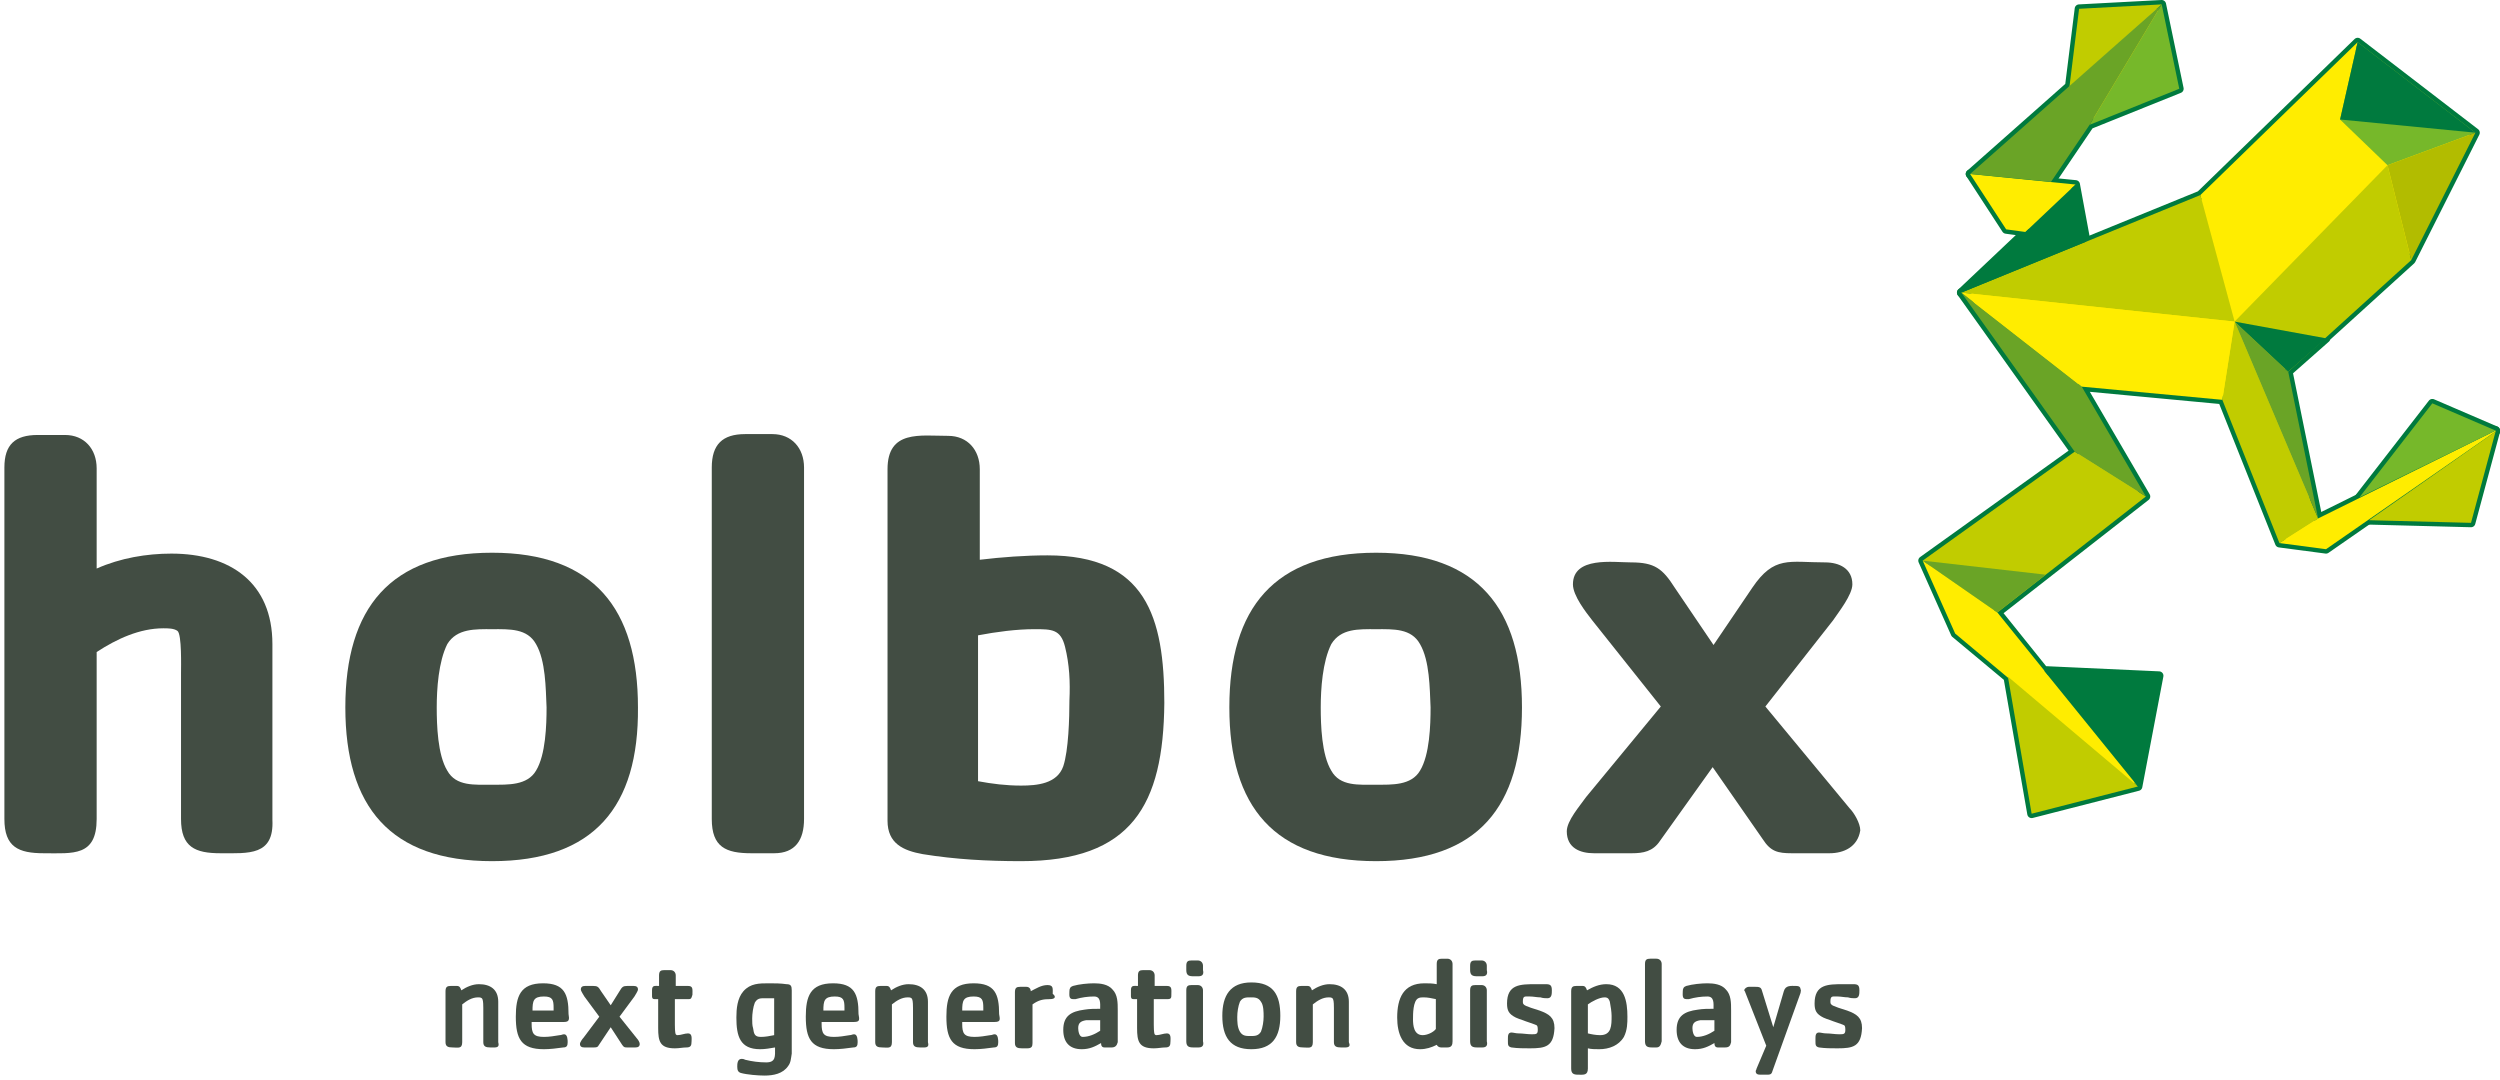 <?xml version="1.0" encoding="utf-8"?>
<!-- Generator: Adobe Illustrator 25.4.1, SVG Export Plug-In . SVG Version: 6.00 Build 0)  -->
<svg version="1.1" id="Layer_1" xmlns="http://www.w3.org/2000/svg" xmlns:xlink="http://www.w3.org/1999/xlink" x="0px" y="0px"
	 viewBox="0 0 284.5 122.9" style="enable-background:new 0 0 284.5 122.9;" xml:space="preserve">
<style type="text/css">
	.st0{fill:#FCE500;stroke:#007A3E;stroke-linecap:round;stroke-linejoin:round;stroke-miterlimit:10;}
	.st1{fill:#424D43;}
	.st2{fill:#FFED00;}
	.st3{fill:#76B82A;}
	.st4{fill:#B2BC00;}
	.st5{fill:#C1CC00;}
	.st6{fill:#6AA426;}
	.st7{fill:#007A3E;}
</style>
<g>
	<g>
		<g>
			<g>
				<g>
					<polygon class="st0" points="263.8,59 260.4,42.3 264.7,38.5 264.6,38.5 274.4,29.6 281.7,15.1 268.3,4.8 250.4,22.2 
						223.2,33.3 236.1,51.4 218.8,63.8 222.5,72.1 228.5,77.1 231.2,92.6 243.3,89.5 245.7,76.9 232.6,76.3 227.3,69.7 244.2,56.5 
						236.9,44 252.9,45.5 259.4,61.8 264.7,62.5 284,49.1 284,49 					"/>
					<polygon class="st0" points="281.2,59.5 284,49.1 269.6,59.2 					"/>
					<polygon class="st0" points="237.8,14.2 248,10.1 246,0.5 236.6,1 235.5,9.8 224.2,19.8 233.4,20.7 					"/>
					<polygon class="st0" points="236.2,21 224.2,19.8 228.3,26.1 230.5,26.4 223.2,33.3 237.4,27.5 					"/>
					<polygon class="st0" points="268.5,56.6 284,49 276.8,45.9 					"/>
				</g>
				<g>
					<path class="st1" d="M25.1,97.1c-2.9,0-4.5-0.7-4.5-3.9V76.6c0-0.7,0.1-4.4-0.4-4.8c-0.4-0.3-1.1-0.3-1.6-0.3
						c-2.7,0-5.3,1.2-7.6,2.7v19c0,4.3-2.7,3.9-6,3.9c-2.9,0-4.5-0.7-4.5-3.9v-40c0-2.6,1.2-3.7,3.8-3.7h3.1c2.2,0,3.6,1.6,3.6,3.8
						v11.4c2.7-1.2,5.7-1.7,8.5-1.7C26.2,63,31,66.3,31,73.3v20C31.2,97.4,28.3,97.1,25.1,97.1"/>
				</g>
				<g>
					<path class="st1" d="M61,73.3c-1-1.8-3-1.7-5-1.7c-1.9,0-4-0.1-5.1,1.7c-1,2-1.2,5.1-1.2,7.2c0,2,0.1,5.4,1.2,7.2
						c1,1.8,3.1,1.6,5.1,1.6c1.8,0,4,0.1,5-1.6c1.1-1.8,1.2-5.2,1.2-7.2C62.1,78.3,62.1,75.2,61,73.3 M56,98
						c-11.6,0-16.7-6.2-16.7-17.5S44.4,62.9,56,62.9s16.6,6.4,16.6,17.6C72.7,91.8,67.6,98,56,98"/>
				</g>
				<g>
					<path class="st1" d="M88.1,97.1h-2.6c-2.9,0-4.5-0.7-4.5-3.9v-40c0-2.6,1.2-3.8,3.8-3.8h3.1c2.2,0,3.6,1.6,3.6,3.8v40
						C91.5,95.6,90.5,97.1,88.1,97.1"/>
				</g>
				<g>
					<path class="st1" d="M121.2,73.6c-0.5-2-1.5-2-3.5-2s-4.3,0.3-6.4,0.7v16.6c1.6,0.3,3.2,0.5,4.9,0.5c1.8,0,4.1-0.2,4.8-2.2
						c0.6-1.8,0.7-5.5,0.7-7.5C121.8,77.6,121.7,75.6,121.2,73.6 M116.2,98c-3.8,0-7.5-0.2-11.2-0.8c-2.2-0.4-4-1.2-4-3.8v-40
						c0-4.5,3.7-3.8,6.9-3.8c2.2,0,3.6,1.6,3.6,3.8v10.3c2.5-0.3,5.2-0.5,7.7-0.5c11.2,0,13.3,7,13.3,16.8
						C132.4,91.6,128.8,98,116.2,98"/>
				</g>
				<g>
					<path class="st1" d="M161.6,73.3c-1-1.8-3-1.7-5-1.7s-4-0.1-5.1,1.7c-1,2-1.2,5.1-1.2,7.2c0,2,0.1,5.4,1.2,7.2
						c1,1.8,3.1,1.6,5.1,1.6c1.8,0,4,0.1,5-1.6c1.1-1.8,1.2-5.2,1.2-7.2C162.7,78.3,162.7,75.2,161.6,73.3 M156.6,98
						c-11.6,0-16.7-6.2-16.7-17.5s5.1-17.6,16.7-17.6c11.6,0,16.6,6.4,16.6,17.6C173.2,91.8,168.2,98,156.6,98"/>
				</g>
				<g>
					<path class="st1" d="M208.2,97.1h-4.3c-1.6,0-2.4-0.2-3.3-1.6l-5.7-8.2l-6,8.4c-0.8,1.2-1.9,1.4-3.2,1.4h-4.3
						c-1.6,0-3.1-0.6-3.1-2.5c0-1.2,1.5-2.9,2.2-3.9l8.5-10.3l-7.8-9.8c-0.7-0.9-2.2-2.8-2.2-4.1c0-3.2,4.6-2.5,6.6-2.5
						c2.7,0,3.6,0.7,5,2.9l4.4,6.5l4.4-6.5c2.5-3.7,4.2-2.9,8.3-2.9c1.6,0,3.1,0.7,3.1,2.5c0,1.2-1.6,3.2-2.2,4.1l-7.7,9.8l9.6,11.6
						c0.5,0.5,1.2,1.7,1.2,2.5C211.4,96.4,209.8,97.1,208.2,97.1"/>
				</g>
				<g>
					<polygon class="st2" points="218.8,63.8 222.5,72.1 243.3,89.5 227.3,69.7 					"/>
				</g>
				<g>
					<polygon class="st2" points="250.4,22.2 254.3,36.6 271.7,18.8 266.3,13.6 268.3,4.8 					"/>
				</g>
				<g>
					<polygon class="st2" points="236.2,21 224.2,19.8 228.3,26.1 230.5,26.4 					"/>
				</g>
				<g>
					<polygon class="st3" points="268.3,4.8 266.3,13.6 271.7,18.8 281.7,15.1 					"/>
				</g>
				<g>
					<polygon class="st3" points="237.8,14.2 248,10.1 246,0.5 					"/>
				</g>
				<g>
					<polygon class="st4" points="281.7,15.1 271.7,18.8 274.4,29.6 					"/>
				</g>
				<g>
					<polygon class="st5" points="271.7,18.8 254.3,36.6 260.4,42.3 274.4,29.6 					"/>
				</g>
				<g>
					<polygon class="st5" points="254.3,36.6 252.9,45.5 259.4,61.8 263.8,59 					"/>
				</g>
				<g>
					<polygon class="st2" points="259.4,61.8 263.8,59 284,49 284,49.1 264.7,62.5 					"/>
				</g>
				<g>
					<polygon class="st5" points="236.1,51.4 218.8,63.8 227.3,69.7 244.2,56.5 					"/>
				</g>
				<g>
					<polygon class="st5" points="228.5,77 231.2,92.6 243.3,89.5 					"/>
				</g>
				<g>
					<polygon class="st5" points="223.2,33.3 250.4,22.2 254.3,36.6 					"/>
				</g>
				<g>
					<polygon class="st5" points="236.6,1 235.5,9.9 246,0.5 					"/>
				</g>
				<g>
					<polygon class="st5" points="284,49.1 281.2,59.5 269.6,59.2 					"/>
				</g>
				<g>
					<polygon class="st6" points="254.3,36.6 263.8,59 260.4,42.3 					"/>
				</g>
				<g>
					<polygon class="st6" points="223.2,33.3 236.9,44 244.2,56.5 236.1,51.4 					"/>
				</g>
				<g>
					<polygon class="st6" points="224.2,19.8 246,0.5 237.8,14.2 233.4,20.7 					"/>
				</g>
				<g>
					<polygon class="st6" points="218.8,63.8 227.3,69.7 232.8,65.4 					"/>
				</g>
				<g>
					<polygon class="st7" points="254.3,36.6 264.7,38.5 260.4,42.3 					"/>
				</g>
				<g>
					<polygon class="st7" points="232.6,76.3 245.7,76.9 243.3,89.5 					"/>
				</g>
				<g>
					<polygon class="st7" points="223.2,33.3 236.2,21 237.4,27.5 					"/>
				</g>
				<g>
					<polygon class="st3" points="268.5,56.6 276.8,45.9 284,49 					"/>
				</g>
				<g>
					<polygon class="st7" points="266.3,13.6 281.7,15.1 268.3,4.8 					"/>
				</g>
				<g>
					<polygon class="st2" points="254.3,36.6 223.2,33.3 236.9,44 252.9,45.5 					"/>
				</g>
				<g>
					<path class="st1" d="M55.8,119.2c-0.5,0-0.8-0.1-0.8-0.6v-3.9c0-0.2,0-0.8-0.1-1s-0.3-0.2-0.5-0.2c-0.7,0-1.3,0.4-1.8,0.8v4.3
						c0,0.8-0.5,0.6-1.1,0.6c-0.5,0-0.8-0.1-0.8-0.6v-5.8c0-0.5,0.2-0.6,0.6-0.6H52c0.3,0,0.4,0.2,0.5,0.5c0.6-0.4,1.3-0.7,2-0.7
						c1.3,0,2.2,0.6,2.2,2v4.6C56.9,119.3,56.4,119.2,55.8,119.2"/>
				</g>
				<g>
					<path class="st1" d="M64.2,116.3h-3.7v0.2c0,1.1,0.2,1.5,1.4,1.5c0.6,0,1.2-0.1,1.8-0.2c0.2,0,0.3-0.1,0.5-0.1
						c0.4,0,0.4,0.7,0.4,0.9c0,0.4-0.1,0.6-0.5,0.6c-0.7,0.1-1.5,0.2-2.2,0.2c-2.6,0-3.2-1.2-3.2-3.7c0-2.3,0.5-3.8,3.1-3.8
						c2.4,0,2.9,1.2,2.9,3.5C64.8,116,64.8,116.3,64.2,116.3 M63,114.7c0-0.9-0.1-1.3-1.1-1.3c-1.2,0-1.3,0.5-1.3,1.6H63
						C63,115,63,114.7,63,114.7z"/>
				</g>
				<g>
					<path class="st1" d="M72.3,119.2h-0.9c-0.3,0-0.4,0-0.6-0.3l-1.3-2l-1.4,2.1c-0.1,0.2-0.3,0.2-0.6,0.2h-1
						c-0.3,0-0.5-0.1-0.5-0.4c0-0.2,0.3-0.6,0.4-0.7l1.8-2.4l-1.7-2.3c-0.1-0.2-0.4-0.6-0.4-0.8c0-0.3,0.2-0.4,0.5-0.4h0.9
						c0.5,0,0.6,0.1,0.9,0.6l1.1,1.6l1-1.6c0.3-0.5,0.4-0.6,0.9-0.6h0.7c0.3,0,0.5,0.1,0.5,0.4c0,0.2-0.3,0.6-0.4,0.8l-1.7,2.3
						l2,2.5c0.1,0.1,0.3,0.4,0.3,0.6C72.8,119.1,72.6,119.2,72.3,119.2"/>
				</g>
				<g>
					<path class="st1" d="M78.4,113.7h-1.6v2.9c0,0.2,0,0.9,0.1,1.1c0.1,0.1,0.1,0.1,0.2,0.1c0.4,0,0.8-0.2,1.2-0.2
						c0.5,0,0.4,0.6,0.4,0.9c0,0.5-0.1,0.7-0.6,0.7c-0.4,0-0.8,0.1-1.3,0.1c-1.7,0-1.9-0.8-1.9-2.3v-3.3h-0.4
						c-0.3,0-0.3-0.2-0.3-0.4v-0.6c0-0.6,0.3-0.5,0.8-0.5V111c0-0.5,0.2-0.6,0.6-0.6h0.7c0.4,0,0.6,0.3,0.6,0.6v1.2h1.4
						c0.6,0,0.5,0.4,0.5,1C78.7,113.5,78.7,113.7,78.4,113.7"/>
				</g>
				<g>
					<path class="st1" d="M89.7,121.3c-0.6,0.9-1.7,1.1-2.7,1.1c-0.7,0-2-0.1-2.7-0.3c-0.3-0.1-0.4-0.3-0.4-0.7c0-0.3,0-0.9,0.5-0.9
						c0.1,0,0.2,0,0.4,0.1c0.8,0.2,1.6,0.3,2.4,0.3c1.1,0,1-0.7,1-1.6v-0.1c-0.6,0.1-1.1,0.2-1.7,0.2c-2.3,0-2.7-1.5-2.7-3.6
						c0-1,0.1-2.2,0.8-3c0.8-0.9,1.8-0.9,2.9-0.9c0.7,0,1.3,0,2,0.1c0.5,0,0.6,0.2,0.6,0.7v7.2C90,120.5,90,120.9,89.7,121.3
						 M88.1,113.6c-0.4,0-0.8,0-1.1,0c-0.5,0-0.8,0-1.1,0.5c-0.2,0.5-0.3,1.3-0.3,1.8c0,0.4,0,0.8,0.1,1.1c0.1,0.7,0.2,1,0.9,1
						c0.5,0,1-0.1,1.5-0.2V113.6z"/>
				</g>
				<g>
					<path class="st1" d="M97.2,116.3h-3.7v0.2c0,1.1,0.2,1.5,1.4,1.5c0.6,0,1.2-0.1,1.8-0.2c0.2,0,0.3-0.1,0.5-0.1
						c0.4,0,0.4,0.7,0.4,0.9c0,0.4-0.1,0.6-0.5,0.6c-0.7,0.1-1.5,0.2-2.2,0.2c-2.6,0-3.2-1.2-3.2-3.7c0-2.3,0.5-3.8,3.1-3.8
						c2.4,0,2.9,1.2,2.9,3.5C97.8,116,97.9,116.3,97.2,116.3 M96.1,114.7c0-0.9-0.1-1.3-1.1-1.3c-1.2,0-1.3,0.5-1.3,1.6h2.4V114.7z"
						/>
				</g>
				<g>
					<path class="st1" d="M104.7,119.2c-0.5,0-0.8-0.1-0.8-0.6v-3.9c0-0.2,0-0.8-0.1-1s-0.3-0.2-0.5-0.2c-0.7,0-1.3,0.4-1.8,0.8v4.3
						c0,0.8-0.5,0.6-1.1,0.6c-0.5,0-0.8-0.1-0.8-0.6v-5.8c0-0.5,0.2-0.6,0.6-0.6h0.7c0.3,0,0.4,0.2,0.5,0.5c0.6-0.4,1.3-0.7,2-0.7
						c1.3,0,2.2,0.6,2.2,2v4.6C105.8,119.3,105.3,119.2,104.7,119.2"/>
				</g>
				<g>
					<path class="st1" d="M113.2,116.3h-3.7v0.2c0,1.1,0.2,1.5,1.4,1.5c0.6,0,1.2-0.1,1.8-0.2c0.2,0,0.3-0.1,0.5-0.1
						c0.4,0,0.4,0.7,0.4,0.9c0,0.4-0.1,0.6-0.5,0.6c-0.7,0.1-1.5,0.2-2.2,0.2c-2.6,0-3.2-1.2-3.2-3.7c0-2.3,0.5-3.8,3.1-3.8
						c2.4,0,2.9,1.2,2.9,3.5C113.8,116,113.9,116.3,113.2,116.3 M111.9,114.7c0-0.9-0.1-1.3-1.1-1.3c-1.2,0-1.3,0.5-1.3,1.6h2.4
						V114.7z"/>
				</g>
				<g>
					<path class="st1" d="M119.5,113.7c-0.8,0-1.3,0.1-2,0.6v4.4c0,0.4-0.1,0.6-0.6,0.6h-0.6c-0.5,0-0.8-0.1-0.8-0.6v-5.8
						c0-0.5,0.2-0.6,0.6-0.6h0.7c0.3,0,0.5,0.2,0.5,0.5c0.6-0.3,1.2-0.7,1.9-0.7c0.7,0,0.6,0.4,0.6,1
						C120.2,113.4,120.1,113.7,119.5,113.7"/>
				</g>
				<g>
					<path class="st1" d="M126.5,119.2h-0.8c-0.3,0-0.4-0.2-0.4-0.5c-0.7,0.4-1.3,0.7-2.2,0.7c-1.4,0-2.1-0.8-2.1-2.2
						c0-1.6,0.9-2.1,2.4-2.3c0.6-0.1,1.2-0.1,1.8-0.1c0-0.6,0.1-1.4-0.7-1.4c-0.7,0-1.4,0.1-2.1,0.3c-0.1,0-0.2,0-0.3,0
						c-0.5,0-0.4-0.5-0.4-0.9c0-0.3,0.1-0.5,0.4-0.6c0.7-0.2,1.7-0.3,2.4-0.3s1.6,0.1,2.1,0.7c0.6,0.6,0.6,1.5,0.6,2.4v3.6
						C127.1,119,126.9,119.2,126.5,119.2 M125.2,116.1c-0.2,0-0.5,0-0.7,0c-0.3,0-0.6,0-0.9,0c-0.6,0.1-0.9,0.3-0.9,0.9
						c0,0.3,0.1,1,0.5,1c0.7,0,1.4-0.3,2-0.7V116.1z"/>
				</g>
				<g>
					<path class="st1" d="M132.9,113.7h-1.6v2.9c0,0.2,0,0.9,0.1,1.1c0.1,0.1,0.1,0.1,0.2,0.1c0.4,0,0.8-0.2,1.2-0.2
						c0.5,0,0.4,0.6,0.4,0.9c0,0.5-0.1,0.7-0.6,0.7c-0.4,0-0.8,0.1-1.3,0.1c-1.7,0-1.9-0.8-1.9-2.3v-3.3H129c-0.3,0-0.3-0.2-0.3-0.4
						v-0.6c0-0.6,0.3-0.5,0.8-0.5V111c0-0.5,0.2-0.6,0.6-0.6h0.7c0.4,0,0.6,0.3,0.6,0.6v1.2h1.4c0.6,0,0.5,0.4,0.5,1
						C133.3,113.5,133.3,113.7,132.9,113.7"/>
				</g>
				<g>
					<path class="st1" d="M136.4,111.1h-0.6c-0.5,0-0.8-0.1-0.8-0.7v-0.5c0-0.5,0.2-0.6,0.6-0.6h0.7c0.4,0,0.6,0.3,0.6,0.6v0.5
						C137,110.8,136.9,111.1,136.4,111.1 M136.4,119.2h-0.6c-0.5,0-0.8-0.1-0.8-0.7v-5.8c0-0.5,0.2-0.6,0.6-0.6h0.7
						c0.4,0,0.6,0.3,0.6,0.6v5.8C137,118.9,136.9,119.2,136.4,119.2"/>
				</g>
				<g>
					<path class="st1" d="M142.4,119.4c-2.4,0-3.3-1.4-3.3-3.8c0-2.3,0.9-3.8,3.3-3.8c2.5,0,3.3,1.4,3.3,3.8
						S144.8,119.4,142.4,119.4 M143.5,114c-0.3-0.5-0.7-0.5-1.2-0.5s-0.9,0-1.2,0.5c-0.2,0.5-0.3,1.2-0.3,1.7s0,1.2,0.3,1.7
						s0.7,0.5,1.2,0.5s0.9,0,1.2-0.5c0.2-0.5,0.3-1.2,0.3-1.7S143.8,114.4,143.5,114"/>
				</g>
				<g>
					<path class="st1" d="M152.6,119.2c-0.5,0-0.8-0.1-0.8-0.6v-3.9c0-0.2,0-0.8-0.1-1s-0.3-0.2-0.5-0.2c-0.7,0-1.3,0.4-1.8,0.8v4.3
						c0,0.8-0.5,0.6-1.1,0.6c-0.5,0-0.8-0.1-0.8-0.6v-5.8c0-0.5,0.2-0.6,0.6-0.6h0.7c0.3,0,0.4,0.2,0.5,0.5c0.6-0.4,1.3-0.7,2-0.7
						c1.3,0,2.2,0.6,2.2,2v4.6C153.8,119.3,153.2,119.2,152.6,119.2"/>
				</g>
				<g>
					<path class="st1" d="M164.7,119.2H164c-0.2,0-0.4-0.1-0.5-0.3c-0.6,0.3-1.2,0.5-1.9,0.5c-2,0-2.6-1.8-2.6-3.6
						c0-2.2,0.7-3.9,3.1-3.9c0.5,0,0.9,0,1.4,0.1v-2.3c0-0.5,0.2-0.6,0.6-0.6h0.6c0.4,0,0.6,0.3,0.6,0.6v8.8
						C165.3,118.9,165.2,119.2,164.7,119.2 M163.4,113.7c-0.5-0.1-0.9-0.2-1.4-0.2c-0.2,0-0.4,0-0.6,0.1c-0.6,0.3-0.6,1.8-0.6,2.4
						c0,0.7,0.1,1.8,1.1,1.8c0.5,0,1.2-0.3,1.5-0.7V113.7z"/>
				</g>
				<g>
					<path class="st1" d="M168.7,111.1h-0.6c-0.5,0-0.8-0.1-0.8-0.7v-0.5c0-0.5,0.2-0.6,0.6-0.6h0.7c0.4,0,0.6,0.3,0.6,0.6v0.5
						C169.3,110.8,169.2,111.1,168.7,111.1 M168.7,119.2h-0.6c-0.5,0-0.8-0.1-0.8-0.7v-5.8c0-0.5,0.2-0.6,0.6-0.6h0.7
						c0.4,0,0.6,0.3,0.6,0.6v5.8C169.3,118.9,169.2,119.2,168.7,119.2"/>
				</g>
				<g>
					<path class="st1" d="M174.1,119.3c-0.7,0-1.4,0-2.1-0.1c-0.4-0.1-0.4-0.3-0.4-0.7v-0.3c0-0.3,0-0.7,0.4-0.7
						c0.2,0,0.5,0.1,0.8,0.1c0.5,0,1,0.1,1.5,0.1s0.7,0,0.7-0.5c0-0.1,0-0.4-0.1-0.5s-1.4-0.5-1.6-0.6c-0.3-0.1-0.6-0.2-0.8-0.3
						c-0.8-0.4-1-0.8-1-1.6c0-2.2,1.5-2.2,3.3-2.2c0.4,0,0.7,0,1.1,0c0.5,0,0.7,0.1,0.7,0.7c0,0.4,0,0.9-0.5,0.9
						c-0.2,0-0.5,0-0.8-0.1c-0.4,0-0.8-0.1-1.2-0.1c-0.6,0-0.8-0.1-0.8,0.6c0,0.1,0,0.2,0.1,0.3c0.1,0.2,1.5,0.6,1.8,0.7
						c1.1,0.4,1.7,0.8,1.7,2C176.8,119.1,175.9,119.3,174.1,119.3"/>
				</g>
				<g>
					<path class="st1" d="M184.8,118c-0.6,1-1.7,1.4-2.8,1.4c-0.5,0-0.9,0-1.3-0.1v2.3c0,0.8-0.5,0.7-1.1,0.7
						c-0.5,0-0.8-0.1-0.8-0.7v-8.8c0-0.5,0.2-0.6,0.6-0.6h0.7c0.3,0,0.4,0.2,0.5,0.5c0.7-0.4,1.4-0.7,2.2-0.7c2.1,0,2.4,2,2.4,3.7
						C185.2,116.4,185.2,117.2,184.8,118 M183.2,114c-0.1-0.3-0.2-0.5-0.6-0.5c-0.6,0-1.5,0.5-1.9,0.8v3.3c0.4,0.1,0.9,0.2,1.4,0.2
						c1.3,0,1.3-1.1,1.3-2.2C183.4,115.2,183.3,114.5,183.2,114"/>
				</g>
				<g>
					<path class="st1" d="M188.5,119.2H188c-0.5,0-0.8-0.1-0.8-0.7v-8.8c0-0.5,0.2-0.6,0.6-0.6h0.7c0.4,0,0.6,0.3,0.6,0.6v8.8
						C189,118.9,188.9,119.2,188.5,119.2"/>
				</g>
				<g>
					<path class="st1" d="M196.3,119.2h-0.8c-0.3,0-0.4-0.2-0.4-0.5c-0.7,0.4-1.3,0.7-2.2,0.7c-1.4,0-2.1-0.8-2.1-2.2
						c0-1.6,0.9-2.1,2.4-2.3c0.6-0.1,1.2-0.1,1.8-0.1c0-0.6,0.1-1.4-0.7-1.4c-0.7,0-1.4,0.1-2.1,0.3c-0.1,0-0.2,0-0.3,0
						c-0.5,0-0.4-0.5-0.4-0.9c0-0.3,0.1-0.5,0.4-0.6c0.7-0.2,1.7-0.3,2.4-0.3s1.6,0.1,2.1,0.7c0.6,0.6,0.6,1.5,0.6,2.4v3.6
						C196.9,119,196.8,119.2,196.3,119.2 M195.1,116.1c-0.2,0-0.5,0-0.7,0c-0.3,0-0.6,0-0.9,0c-0.6,0.1-0.9,0.3-0.9,0.9
						c0,0.3,0.1,1,0.5,1c0.7,0,1.4-0.3,2-0.7L195.1,116.1L195.1,116.1z"/>
				</g>
				<g>
					<path class="st1" d="M204.9,113l-3.2,8.9c-0.1,0.4-0.3,0.4-0.7,0.4h-0.7c-0.3,0-0.5-0.1-0.5-0.4c0-0.1,0.1-0.2,0.1-0.3l1.1-2.6
						l-2.4-6.1c0-0.1-0.1-0.1-0.1-0.2c0-0.2,0.3-0.4,0.5-0.4h0.7c0.4,0,0.7,0,0.8,0.4l1.3,4.2l1.2-4.1c0.2-0.7,0.8-0.6,1.4-0.6
						c0.3,0,0.5,0.1,0.5,0.4C205,112.6,204.9,112.9,204.9,113"/>
				</g>
				<g>
					<path class="st1" d="M209.1,119.3c-0.7,0-1.4,0-2.1-0.1c-0.4-0.1-0.4-0.3-0.4-0.7v-0.3c0-0.3,0-0.7,0.4-0.7
						c0.2,0,0.5,0.1,0.8,0.1c0.5,0,1,0.1,1.5,0.1s0.7,0,0.7-0.5c0-0.1,0-0.4-0.1-0.5s-1.4-0.5-1.6-0.6c-0.3-0.1-0.6-0.2-0.8-0.3
						c-0.8-0.4-1-0.8-1-1.6c0-2.2,1.5-2.2,3.3-2.2c0.4,0,0.7,0,1.1,0c0.5,0,0.7,0.1,0.7,0.7c0,0.4,0,0.9-0.5,0.9
						c-0.2,0-0.5,0-0.8-0.1c-0.4,0-0.8-0.1-1.2-0.1c-0.6,0-0.8-0.1-0.8,0.6c0,0.1,0,0.2,0.1,0.3c0.1,0.2,1.5,0.6,1.8,0.7
						c1.1,0.4,1.7,0.8,1.7,2C211.8,119.1,210.9,119.3,209.1,119.3"/>
				</g>
			</g>
		</g>
	</g>
</g>
</svg>
